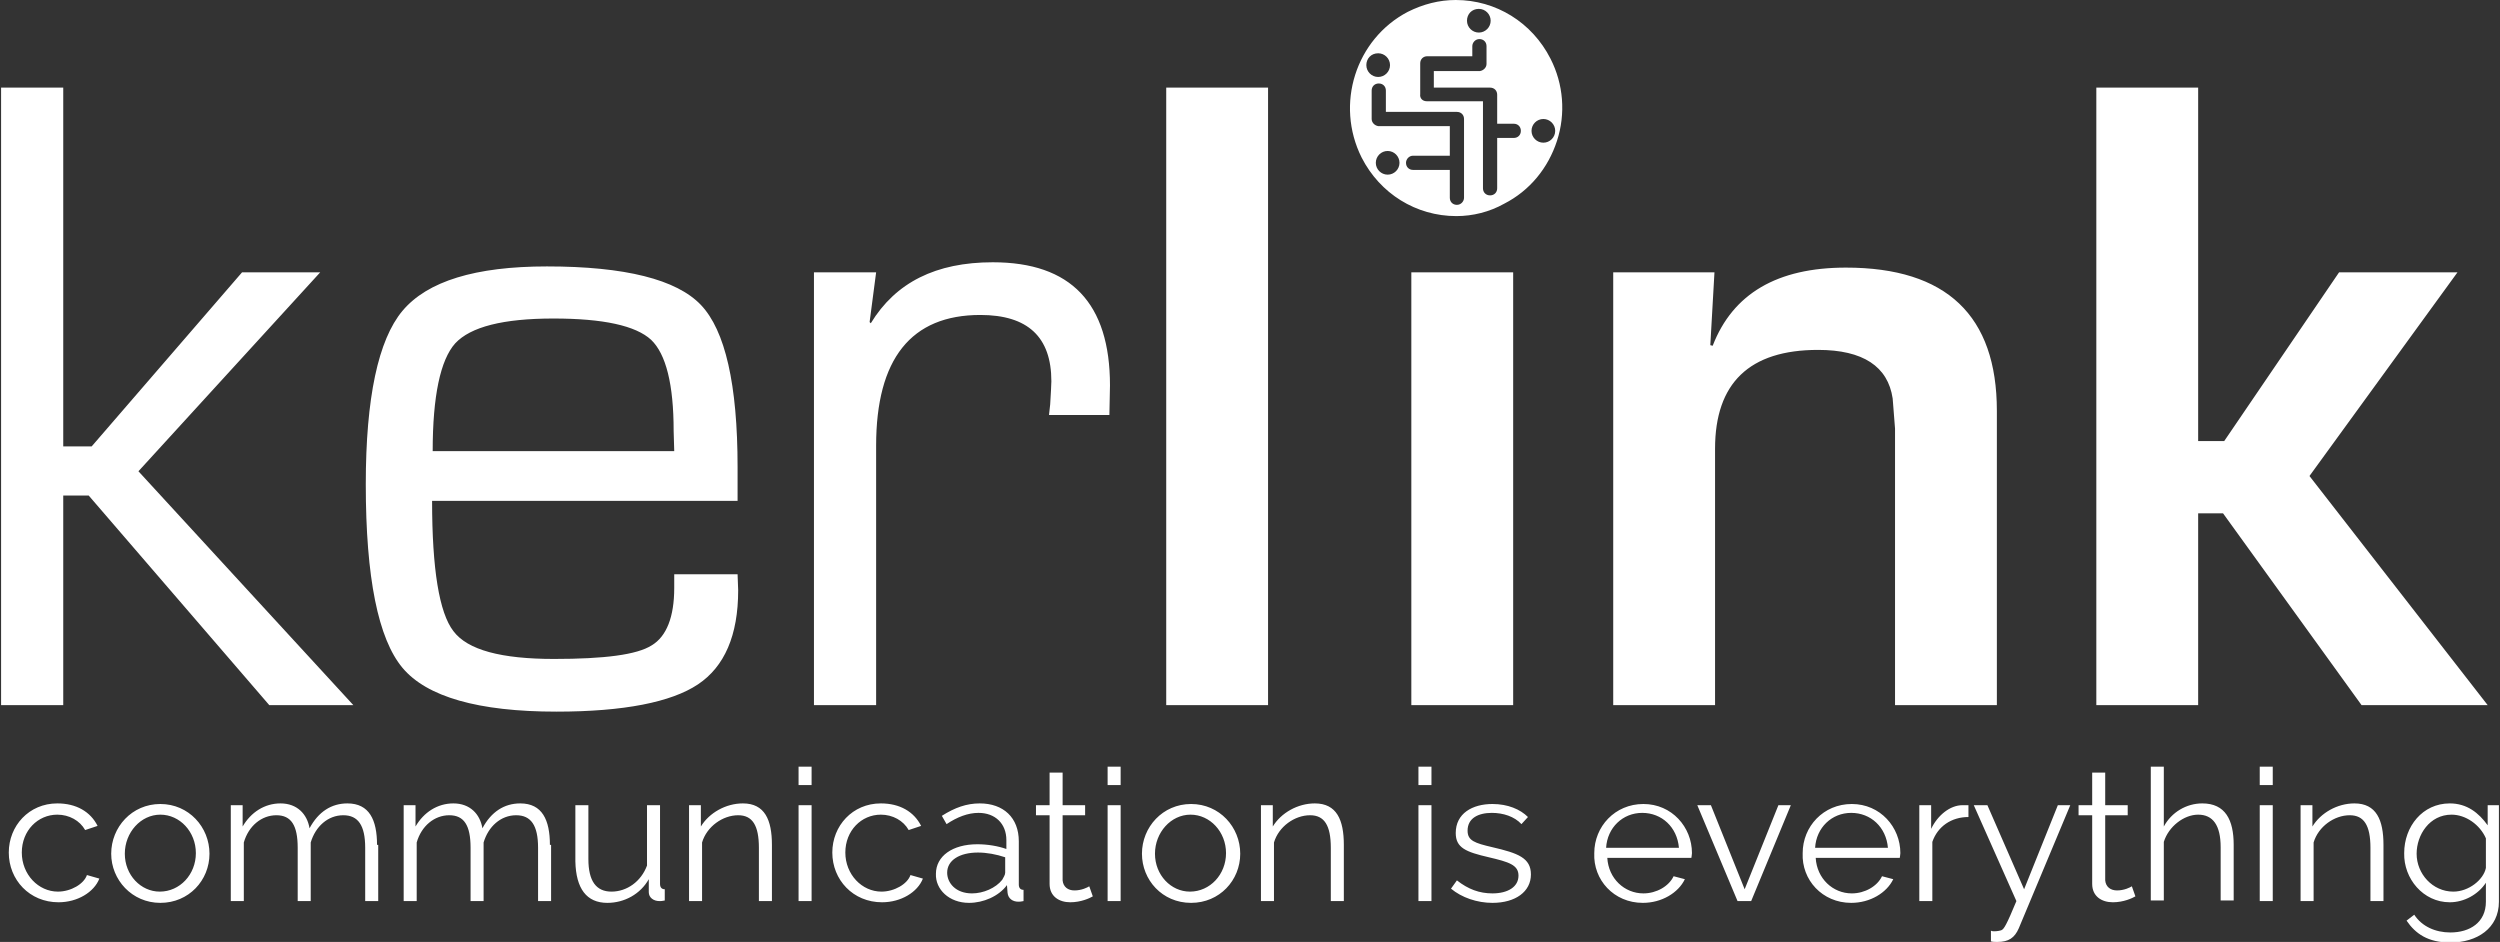 <svg width="422" height="159" xmlns="http://www.w3.org/2000/svg" xmlns:xlink="http://www.w3.org/1999/xlink" xml:space="preserve" overflow="hidden"><rect width="100%" height="100%" fill="#333333" stroke="none"/><defs><clipPath id="clip0"><rect x="96" y="96" width="422" height="159"/></clipPath></defs><g clip-path="url(#clip0)" transform="translate(-96 -96)"><path d="M106.676 110.791 106.676 171.353 111.473 171.353 136.857 141.971 150.049 141.971 119.368 175.55 155.645 215.025 141.454 215.025 110.973 179.647 106.676 179.647 106.676 215.025 96.183 215.025 96.183 110.791 106.676 110.791ZM209.811 172.152 209.711 168.754C209.711 160.859 208.412 155.762 205.914 153.364 203.315 150.965 197.819 149.766 189.424 149.766 180.929 149.766 175.433 151.165 172.834 153.964 170.336 156.762 169.037 162.858 169.037 172.152L209.811 172.152ZM209.811 192.939 220.504 192.939 220.604 195.637C220.604 203.233 218.306 208.529 213.809 211.527 209.311 214.525 201.316 216.124 189.924 216.124 176.732 216.124 168.037 213.626 163.94 208.729 159.843 203.832 157.744 193.539 157.744 177.749 157.744 163.158 159.843 153.364 163.94 148.467 168.137 143.47 176.232 140.972 188.325 140.972 201.516 140.972 210.211 143.17 214.308 147.468 218.406 151.765 220.504 160.859 220.504 174.85L220.504 180.547 168.937 180.547C168.937 192.04 170.136 199.435 172.535 202.533 174.933 205.731 180.629 207.23 189.524 207.23 198.019 207.23 203.515 206.53 206.014 204.931 208.512 203.432 209.811 200.135 209.811 195.238L209.811 192.939ZM233.396 141.971 243.89 141.971 242.79 150.366 242.99 150.566C247.188 143.67 253.983 140.272 263.577 140.272 276.769 140.272 283.365 147.168 283.365 161.059L283.265 166.056 273.071 166.056 273.271 164.257C273.371 162.358 273.471 161.059 273.471 160.36 273.471 152.864 269.474 149.167 261.479 149.167 249.786 149.167 243.89 156.562 243.89 171.253L243.89 215.025 233.396 215.025 233.396 141.971ZM310.048 110.791 310.048 215.025 292.859 215.025 292.859 110.791 310.048 110.791ZM351.422 141.971 351.422 215.025 334.233 215.025 334.233 141.971 351.422 141.971ZM368.311 141.971 385.401 141.971 384.701 154.263 385.101 154.363C388.499 145.569 395.994 141.172 407.587 141.172 424.576 141.172 433.071 149.266 433.071 165.356L433.071 215.025 415.882 215.025 415.882 168.354 415.482 163.258C414.682 157.861 410.485 155.063 402.89 155.063 391.297 155.063 385.501 160.659 385.501 171.752L385.501 215.025 368.311 215.025 368.311 141.971ZM467.049 110.791 467.049 170.453 471.447 170.453 490.834 141.971 510.822 141.971 485.838 176.349 515.919 215.025 494.632 215.025 471.247 182.646 467.049 182.646 467.049 215.025 449.86 215.025 449.86 110.791 467.049 110.791ZM341.828 132.477C335.032 132.477 328.936 128.679 325.838 122.583 321.341 113.589 324.839 102.596 333.633 97.999 336.232 96.7 338.93 96 341.728 96 348.524 96 354.62 99.798 357.718 105.894 359.917 110.191 360.316 115.188 358.817 119.785 357.318 124.382 354.22 128.18 349.923 130.378 347.425 131.777 344.626 132.477 341.828 132.477ZM336.831 113.089 346.325 113.089 346.325 127.78C346.325 128.48 346.825 128.979 347.525 128.979 348.224 128.979 348.724 128.48 348.724 127.78L348.724 119.285 351.522 119.285C352.222 119.285 352.721 118.786 352.721 118.086 352.721 117.387 352.222 116.887 351.522 116.887L348.724 116.887 348.724 111.99C348.724 111.29 348.224 110.791 347.525 110.791L338.03 110.791 338.03 107.992 345.826 107.992C346.425 107.893 346.925 107.393 346.925 106.793L346.925 103.795C346.925 103.096 346.425 102.596 345.726 102.596 345.026 102.596 344.526 103.195 344.526 103.795L344.526 105.494 336.931 105.494C336.232 105.494 335.732 105.994 335.732 106.693L335.732 111.89C335.632 112.59 336.132 113.089 336.831 113.089ZM328.636 117.287 340.729 117.287 340.729 122.283 334.533 122.283C333.833 122.283 333.333 122.883 333.333 123.483 333.333 124.182 333.833 124.682 334.533 124.682L340.729 124.682 340.729 129.379C340.729 130.079 341.228 130.578 341.928 130.578 342.628 130.578 343.127 129.979 343.127 129.379L343.127 116.087C343.127 115.388 342.628 114.888 341.928 114.888L329.936 114.888 329.936 111.29C329.936 110.591 329.436 110.091 328.736 110.091 328.037 110.091 327.537 110.591 327.537 111.29L327.537 116.087C327.537 116.687 328.037 117.187 328.636 117.287ZM354.52 118.086C354.52 119.185 355.42 120.085 356.519 120.085 357.618 120.085 358.518 119.185 358.518 118.086 358.518 116.987 357.618 116.087 356.519 116.087 355.42 116.087 354.52 116.987 354.52 118.086ZM328.237 123.483C328.237 124.582 329.136 125.481 330.235 125.481 331.335 125.481 332.234 124.582 332.234 123.483 332.234 122.383 331.335 121.484 330.235 121.484 329.136 121.484 328.237 122.383 328.237 123.483ZM326.638 106.993C326.638 108.092 327.537 108.992 328.636 108.992 329.736 108.992 330.635 108.092 330.635 106.993 330.635 105.894 329.736 104.994 328.636 104.994 327.437 104.994 326.638 105.894 326.638 106.993ZM343.627 99.498C343.627 100.597 344.526 101.497 345.626 101.497 346.725 101.497 347.624 100.597 347.624 99.498 347.624 98.398 346.725 97.499 345.626 97.499 344.426 97.499 343.627 98.398 343.627 99.498ZM97.482 239.909C97.482 244.507 100.98 248.304 105.876 248.304 109.074 248.304 111.873 246.605 112.772 244.307L110.673 243.707C110.174 245.206 107.975 246.505 105.777 246.505 102.479 246.505 99.68 243.607 99.68 239.909 99.68 236.212 102.379 233.514 105.677 233.514 107.675 233.514 109.474 234.513 110.374 236.112L112.472 235.412C111.273 233.014 108.875 231.615 105.677 231.615 100.88 231.615 97.482 235.412 97.482 239.909ZM123.066 248.404C127.863 248.404 131.36 244.607 131.36 240.109 131.36 235.612 127.863 231.715 123.066 231.715 118.269 231.715 114.771 235.612 114.771 240.109 114.771 244.507 118.269 248.404 123.066 248.404ZM117.069 240.109C117.069 236.512 119.768 233.514 123.066 233.514 126.364 233.514 129.062 236.412 129.062 240.009 129.062 243.607 126.364 246.505 122.966 246.505 119.768 246.505 117.069 243.707 117.069 240.109ZM159.643 238.61C159.643 234.413 158.343 231.615 154.646 231.615 151.948 231.615 149.749 233.014 148.25 235.812 147.85 233.414 146.151 231.615 143.353 231.615 140.655 231.615 138.356 233.114 136.957 235.512L136.957 231.915 134.958 231.915 134.958 248.104 137.157 248.104 137.157 238.211C137.956 235.412 140.155 233.613 142.653 233.613 145.152 233.613 146.251 235.312 146.251 239.11L146.251 248.104 148.45 248.104 148.45 238.211C149.249 235.512 151.348 233.613 153.946 233.613 156.445 233.613 157.644 235.312 157.644 239.11L157.644 248.104 159.843 248.104 159.843 238.61 159.643 238.61ZM188.824 238.61C188.824 234.413 187.525 231.615 183.827 231.615 181.129 231.615 178.931 233.014 177.431 235.812 177.032 233.414 175.333 231.615 172.535 231.615 169.836 231.615 167.538 233.114 166.139 235.512L166.139 231.915 164.14 231.915 164.14 248.104 166.338 248.104 166.338 238.211C167.138 235.412 169.337 233.613 171.835 233.613 174.333 233.613 175.433 235.312 175.433 239.11L175.433 248.104 177.631 248.104 177.631 238.211C178.431 235.512 180.53 233.613 183.128 233.613 185.626 233.613 186.826 235.312 186.826 239.11L186.826 248.104 189.024 248.104 189.024 238.61 188.824 238.61ZM198.518 248.404C201.416 248.404 204.115 246.905 205.514 244.407L205.514 246.605C205.514 247.505 206.313 248.104 207.313 248.104 207.513 248.104 207.812 248.104 208.212 248.004L208.212 246.106C207.712 246.106 207.413 245.806 207.413 245.206L207.413 231.915 205.214 231.915 205.214 242.108C204.215 244.806 201.816 246.505 199.218 246.505 196.619 246.505 195.32 244.706 195.32 241.009L195.32 231.915 193.122 231.915 193.122 241.409C193.222 246.006 195.02 248.404 198.518 248.404ZM226.301 238.61C226.301 234.413 225.102 231.615 221.404 231.615 218.506 231.615 215.707 233.214 214.308 235.512L214.308 231.915 212.31 231.915 212.31 248.104 214.508 248.104 214.508 238.211C215.308 235.512 218.006 233.613 220.604 233.613 223.003 233.613 224.102 235.312 224.102 239.11L224.102 248.104 226.301 248.104 226.301 238.61ZM232.997 248.104 232.997 231.915 230.798 231.915 230.798 248.104 232.997 248.104ZM232.997 228.517 232.997 225.419 230.798 225.419 230.798 228.517 232.997 228.517ZM236.494 239.909C236.494 244.507 239.992 248.304 244.889 248.304 248.087 248.304 250.885 246.605 251.785 244.307L249.686 243.707C249.186 245.206 246.988 246.505 244.789 246.505 241.491 246.505 238.693 243.607 238.693 239.909 238.693 236.212 241.391 233.514 244.689 233.514 246.688 233.514 248.487 234.513 249.386 236.112L251.485 235.412C250.286 233.014 247.887 231.615 244.689 231.615 239.892 231.615 236.494 235.412 236.494 239.909ZM259.58 248.404C261.978 248.404 264.577 247.305 265.976 245.406L266.076 246.705C266.176 247.705 266.975 248.204 267.875 248.204 268.074 248.204 268.374 248.204 268.774 248.104L268.774 246.206C268.274 246.206 267.975 245.906 267.975 245.306L267.975 238.011C267.975 234.013 265.376 231.615 261.379 231.615 259.18 231.615 257.181 232.314 254.983 233.713L255.782 235.113C257.581 233.913 259.38 233.214 261.179 233.214 263.977 233.214 265.876 235.013 265.876 237.811L265.876 239.31C264.477 238.81 262.678 238.51 260.979 238.51 256.782 238.51 253.983 240.509 253.983 243.507 253.883 246.106 256.182 248.404 259.58 248.404ZM260.08 246.805C257.281 246.805 255.882 245.006 255.882 243.307 255.882 241.209 257.981 239.909 261.079 239.909 262.578 239.909 264.177 240.209 265.676 240.709L265.676 243.307C265.676 243.707 265.376 244.107 265.176 244.507 264.077 245.906 261.978 246.805 260.08 246.805ZM279.867 245.606C279.567 245.806 278.568 246.305 277.369 246.305 276.269 246.305 275.47 245.706 275.37 244.607L275.37 233.613 279.168 233.613 279.168 231.915 275.37 231.915 275.37 226.418 273.171 226.418 273.171 231.915 270.873 231.915 270.873 233.613 273.171 233.613 273.171 245.206C273.171 247.305 274.77 248.304 276.669 248.304 278.468 248.304 279.967 247.605 280.467 247.305L279.867 245.606ZM285.164 248.104 285.164 231.915 282.965 231.915 282.965 248.104 285.164 248.104ZM285.164 228.517 285.164 225.419 282.965 225.419 282.965 228.517 285.164 228.517ZM297.056 248.404C301.853 248.404 305.351 244.607 305.351 240.109 305.351 235.612 301.853 231.715 297.056 231.715 292.259 231.715 288.761 235.612 288.761 240.109 288.761 244.507 292.159 248.404 297.056 248.404ZM290.96 240.109C290.96 236.512 293.658 233.514 296.956 233.514 300.254 233.514 302.953 236.412 302.953 240.009 302.953 243.607 300.254 246.505 296.856 246.505 293.658 246.505 290.96 243.707 290.96 240.109ZM322.84 238.61C322.84 234.413 321.641 231.615 317.943 231.615 315.045 231.615 312.247 233.214 310.848 235.512L310.848 231.915 308.849 231.915 308.849 248.104 311.047 248.104 311.047 238.211C311.847 235.512 314.545 233.613 317.144 233.613 319.542 233.613 320.641 235.312 320.641 239.11L320.641 248.104 322.84 248.104 322.84 238.61ZM337.631 248.104 337.631 231.915 335.432 231.915 335.432 248.104 337.631 248.104ZM337.631 228.517 337.631 225.419 335.432 225.419 335.432 228.517 337.631 228.517ZM347.924 248.404C351.822 248.404 354.42 246.505 354.42 243.607 354.42 240.809 352.222 240.009 347.924 239.01 344.926 238.31 343.727 237.911 343.727 236.212 343.727 234.113 345.526 233.214 347.824 233.214 349.723 233.214 351.622 233.813 352.821 235.113L353.92 233.913C352.621 232.614 350.523 231.715 347.924 231.715 344.526 231.715 341.728 233.314 341.728 236.612 341.728 239.11 343.427 239.81 347.325 240.709 350.723 241.508 352.321 242.008 352.321 243.807 352.321 245.706 350.523 246.805 347.924 246.805 345.726 246.805 343.827 246.106 341.928 244.607L340.929 246.006C342.728 247.505 345.326 248.404 347.924 248.404ZM373.308 248.404C376.506 248.404 379.305 246.705 380.404 244.407L378.505 243.907C377.706 245.606 375.607 246.805 373.408 246.805 370.21 246.805 367.512 244.307 367.312 240.809L381.503 240.809C381.503 240.709 381.603 240.309 381.603 240.009 381.603 235.612 378.205 231.715 373.408 231.715 368.611 231.715 365.113 235.512 365.113 240.009 364.914 244.507 368.411 248.404 373.308 248.404ZM367.112 239.11C367.312 235.712 369.91 233.214 373.208 233.214 376.506 233.214 379.105 235.612 379.404 239.11L367.112 239.11ZM391.597 248.104 398.293 231.915 396.194 231.915 390.497 246.106 384.801 231.915 382.503 231.915 389.298 248.104 391.597 248.104ZM408.486 248.404C411.684 248.404 414.482 246.705 415.582 244.407L413.683 243.907C412.883 245.606 410.785 246.805 408.586 246.805 405.388 246.805 402.69 244.307 402.49 240.809L416.681 240.809C416.681 240.709 416.781 240.309 416.781 240.009 416.781 235.612 413.383 231.715 408.586 231.715 403.789 231.715 400.291 235.512 400.291 240.009 400.091 244.507 403.589 248.404 408.486 248.404ZM402.39 239.11C402.59 235.712 405.188 233.214 408.486 233.214 411.784 233.214 414.382 235.612 414.682 239.11L402.39 239.11ZM428.274 231.915 427.274 231.915C425.176 231.915 423.077 233.613 421.978 235.912L421.978 231.915 419.979 231.915 419.979 248.104 422.178 248.104 422.178 238.111C423.077 235.512 425.376 233.913 428.274 233.913L428.274 231.915ZM432.071 254.9C432.371 255 432.771 255 433.171 255 435.069 255 436.069 254.3 436.768 252.701L445.463 231.915 443.364 231.915 437.668 246.106 431.472 231.915 429.173 231.915 436.369 248.104C434.67 252.202 434.27 252.801 433.87 253.001 433.67 253.101 433.071 253.201 432.671 253.201 432.471 253.201 432.271 253.201 432.071 253.101L432.071 254.9ZM455.856 245.606C455.557 245.806 454.557 246.305 453.358 246.305 452.259 246.305 451.459 245.706 451.359 244.607L451.359 233.613 455.157 233.613 455.157 231.915 451.359 231.915 451.359 226.418 449.161 226.418 449.161 231.915 446.862 231.915 446.862 233.613 449.161 233.613 449.161 245.206C449.161 247.305 450.76 248.304 452.658 248.304 454.457 248.304 455.956 247.605 456.456 247.305L455.856 245.606ZM473.046 238.61C473.046 234.413 471.646 231.615 467.749 231.615 465.051 231.615 462.552 233.114 461.253 235.512L461.253 225.419 459.054 225.419 459.054 248.004 461.253 248.004 461.253 238.111C462.052 235.512 464.651 233.514 467.049 233.514 469.548 233.514 470.847 235.312 470.847 239.01L470.847 248.004 473.046 248.004 473.046 238.61ZM479.641 248.104 479.641 231.915 477.443 231.915 477.443 248.104 479.641 248.104ZM479.641 228.517 479.641 225.419 477.443 225.419 477.443 228.517 479.641 228.517ZM498.33 238.61C498.33 234.413 497.13 231.615 493.433 231.615 490.535 231.615 487.736 233.214 486.337 235.512L486.337 231.915 484.338 231.915 484.338 248.104 486.537 248.104 486.537 238.211C487.337 235.512 490.035 233.613 492.633 233.613 495.032 233.613 496.131 235.312 496.131 239.11L496.131 248.104 498.33 248.104 498.33 238.61ZM509.523 248.304C511.921 248.304 514.32 247.005 515.619 245.006L515.619 248.204C515.619 251.702 512.921 253.401 509.623 253.401 507.124 253.401 504.826 252.402 503.526 250.403L502.227 251.402C503.726 253.601 505.825 255.1 509.623 255.1 514.12 255.1 517.817 252.701 517.817 248.204L517.817 231.915 515.919 231.915 515.919 235.312C514.42 233.214 512.421 231.615 509.523 231.615 504.926 231.615 501.827 235.512 501.827 240.009 501.728 244.307 505.025 248.304 509.523 248.304ZM510.122 246.505C506.624 246.505 503.926 243.507 503.926 240.109 503.926 236.911 506.125 233.514 509.822 233.514 512.221 233.514 514.619 235.212 515.619 237.511L515.619 242.508C515.219 244.507 512.721 246.505 510.122 246.505Z" fill="#FFFFFF" fill-rule="evenodd"/></g></svg>